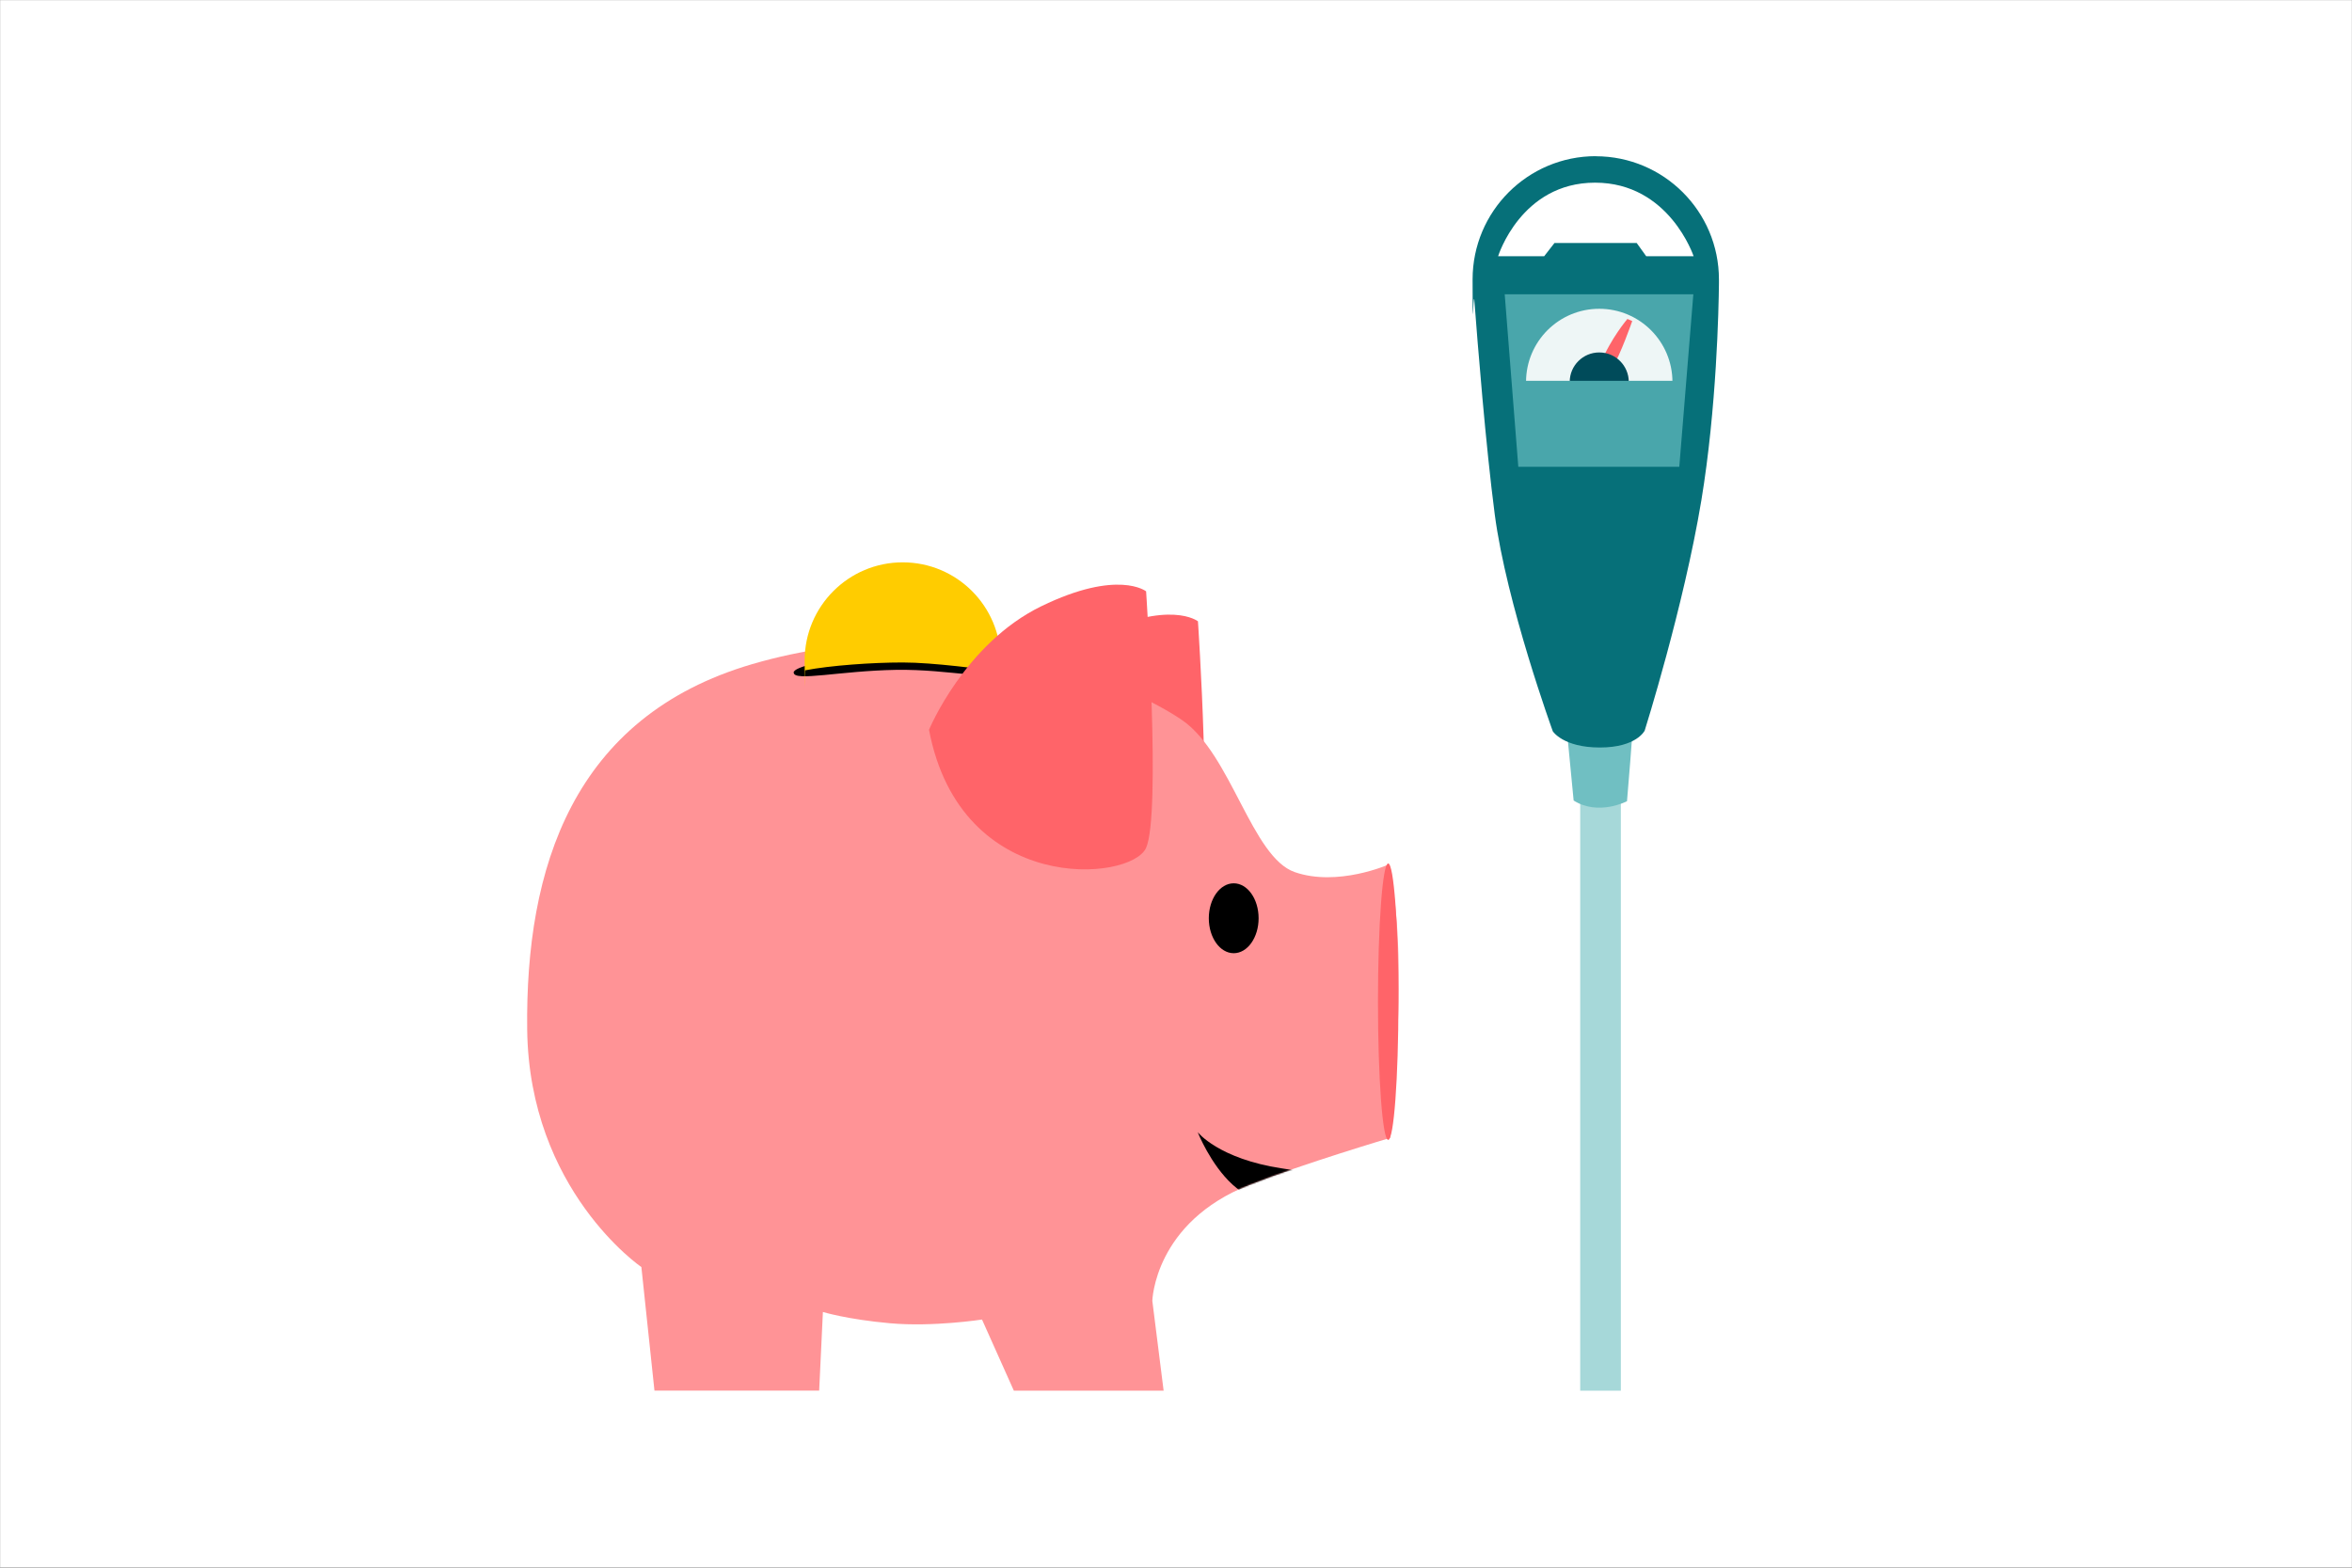 <svg width="1800" height="1200" viewBox="0 0 1800 1200" fill="none" xmlns="http://www.w3.org/2000/svg">
<rect x="0" y="0" width="1800" height="1200" fill="#808080" stroke="none"/>
<g clip-path="url(#clip0_1_332)">
<mask id="mask0_1_332" style="mask-type:luminance" maskUnits="userSpaceOnUse" x="0" y="0" width="1800" height="1200">
<path d="M1800 0H0V1200H1800V0Z" fill="white"/>
</mask>
<g mask="url(#mask0_1_332)">
<path d="M1800 0H0V1200H1800V0Z" fill="white"/>
<path d="M750.658 581.577C750.658 581.577 777.881 515.608 836.554 487.017C895.295 458.423 916.801 475.579 916.801 475.579C916.801 475.579 928.239 646.113 916.801 671.914C905.368 697.782 774.954 709.152 750.658 581.577Z" fill="#FF6469"/>
<path d="M1062.46 661.84C1062.46 661.84 1023.73 678.995 990.857 667.557C957.982 656.119 942.188 577.285 904.957 551.417C867.726 525.617 732.006 462.779 575.798 508.324C438.174 548.558 402.03 664.698 403.459 787.917C404.888 911.204 490.853 969.887 490.853 969.887L500.861 1064.45H626.915L629.773 1004.27C629.773 1004.27 648.425 1009.98 681.3 1012.91C714.244 1015.84 751.54 1010.05 751.54 1010.05L775.908 1064.51H890.528L881.885 995.759C881.885 995.759 883.314 935.575 956.347 906.916C998.14 890.509 1063.82 871.039 1063.82 871.039C1063.82 871.039 1079.61 727.806 1062.46 661.84Z" fill="#FF9396"/>
<mask id="mask1_1_332" style="mask-type:luminance" maskUnits="userSpaceOnUse" x="403" y="492" width="668" height="573">
<path d="M1062.46 661.84C1062.46 661.84 1023.73 678.995 990.857 667.557C957.982 656.119 942.188 577.285 904.957 551.417C867.726 525.617 732.006 462.779 575.798 508.324C438.174 548.558 402.03 664.698 403.459 787.917C404.888 911.204 490.853 969.887 490.853 969.887L500.861 1064.45H626.915L629.773 1004.27C629.773 1004.27 648.425 1009.98 681.3 1012.91C714.244 1015.84 751.54 1010.05 751.54 1010.05L775.908 1064.51H890.528L881.885 995.759C881.885 995.759 883.314 935.575 956.347 906.916C998.14 890.509 1063.82 871.039 1063.82 871.039C1063.82 871.039 1079.61 727.806 1062.46 661.84Z" fill="white"/>
</mask>
<g mask="url(#mask1_1_332)">
<path d="M1012.98 891.053C1012.98 891.053 1015.97 900.45 981.328 894.391C932.458 887.039 916.596 866.614 916.596 866.614C916.596 866.614 955.667 965.599 1012.98 891.053Z" fill="black"/>
</g>
<path d="M607.45 514.927C607.788 521.872 642.91 513.498 685.588 512.749C728.262 512.068 761.548 522.416 762.023 512.274C762.228 508.187 727.38 500.972 684.77 502.196C629.978 503.762 607.176 510.707 607.381 514.859L607.45 514.927Z" fill="black"/>
<path d="M767.059 514.247C767.127 512.954 765.835 506.826 765.835 505.465C765.835 464.007 732.211 430.445 690.829 430.445C649.443 430.445 615.819 464.076 615.819 505.465C615.819 546.855 615.956 510.571 616.23 513.091C635.357 509.415 667.073 507.1 690.829 507.1C714.582 507.1 751.543 512.205 767.127 514.247H767.059Z" fill="#FFCC00"/>
<path d="M710.975 558.632C710.975 558.632 738.201 492.666 796.871 464.076C855.612 435.481 877.122 452.637 877.122 452.637C877.122 452.637 888.555 623.172 877.122 648.972C865.685 674.841 735.275 686.211 710.975 558.632Z" fill="#FF6469"/>
<path d="M944.165 729.642C954.688 729.642 963.223 717.663 963.223 702.887C963.223 688.112 954.688 676.133 944.165 676.133C933.638 676.133 925.106 688.112 925.106 702.887C925.106 717.663 933.638 729.642 944.165 729.642Z" fill="black"/>
<path d="M1062.39 872.536C1066.72 872.536 1070.22 825.174 1070.22 766.747C1070.22 708.317 1066.72 660.954 1062.39 660.954C1058.07 660.954 1054.57 708.317 1054.57 766.747C1054.57 825.174 1058.07 872.536 1062.39 872.536Z" fill="#FF6469"/>
<path d="M1240.45 578.988H1209.34V1064.51H1240.45V578.988Z" fill="#A6D8D9"/>
<path d="M1204.31 612.688L1198.66 554.139C1198.66 554.139 1249.09 553.595 1249.64 553.595C1250.18 553.595 1245.15 613.3 1245.15 613.3C1245.15 613.3 1223.3 624.803 1204.31 612.756V612.688Z" fill="#70BFC2"/>
<path d="M1221.32 119.536C1169.25 119.536 1126.98 161.743 1126.98 213.891C1126.98 266.037 1127.39 224.306 1128.28 229.276C1130.86 263.246 1137.06 341.263 1143.93 393.681C1152.92 462.373 1188.38 559.791 1188.38 559.791C1188.38 559.791 1196.28 572.18 1224.39 572.18C1252.5 572.18 1258.69 559.247 1258.69 559.247C1258.69 559.247 1288.5 464.688 1302.05 383.064C1313.76 312.33 1315.32 236.152 1315.52 217.022C1315.52 216.001 1315.52 214.98 1315.52 213.959C1315.52 161.879 1273.32 119.604 1221.19 119.604L1221.32 119.536ZM1259.85 196.122L1252.57 185.979H1189.67L1181.78 196.122H1146.52C1146.52 196.122 1163.94 139.822 1220.71 139.822C1277.47 139.822 1296.13 196.122 1296.13 196.122H1259.91H1259.85Z" fill="#067079"/>
<path d="M1151.56 225.259L1161.97 357.329H1285.17L1295.92 225.259H1151.56Z" fill="#49A6AB"/>
<path d="M1223.91 348.411C1254.84 348.411 1279.93 323.327 1279.93 292.383C1279.93 261.44 1254.84 236.356 1223.91 236.356C1192.97 236.356 1167.89 261.44 1167.89 292.383C1167.89 323.327 1192.97 348.411 1223.91 348.411Z" fill="#EEF6F6"/>
<path d="M1245.42 244.185C1245.42 244.185 1232.69 259.094 1225.07 278.019C1217.44 296.945 1218.53 305.999 1218.53 305.999C1218.53 305.999 1227.65 291.09 1233.78 281.627C1239.97 272.164 1249.16 245.75 1249.16 245.75L1245.42 244.117V244.185Z" fill="#FF6469"/>
<path d="M1223.91 314.985C1236.39 314.985 1246.51 304.866 1246.51 292.383C1246.51 279.901 1236.39 269.782 1223.91 269.782C1211.43 269.782 1201.31 279.901 1201.31 292.383C1201.31 304.866 1211.43 314.985 1223.91 314.985Z" fill="#004B5A"/>
<path d="M1282.51 291.499H1165.37V349.364H1282.51V291.499Z" fill="#49A6AB"/>
</g>
</g>
<defs>
<clipPath id="clip0_1_332">
<rect width="1800" height="1200" fill="white"/>
</clipPath>
</defs>
</svg>
